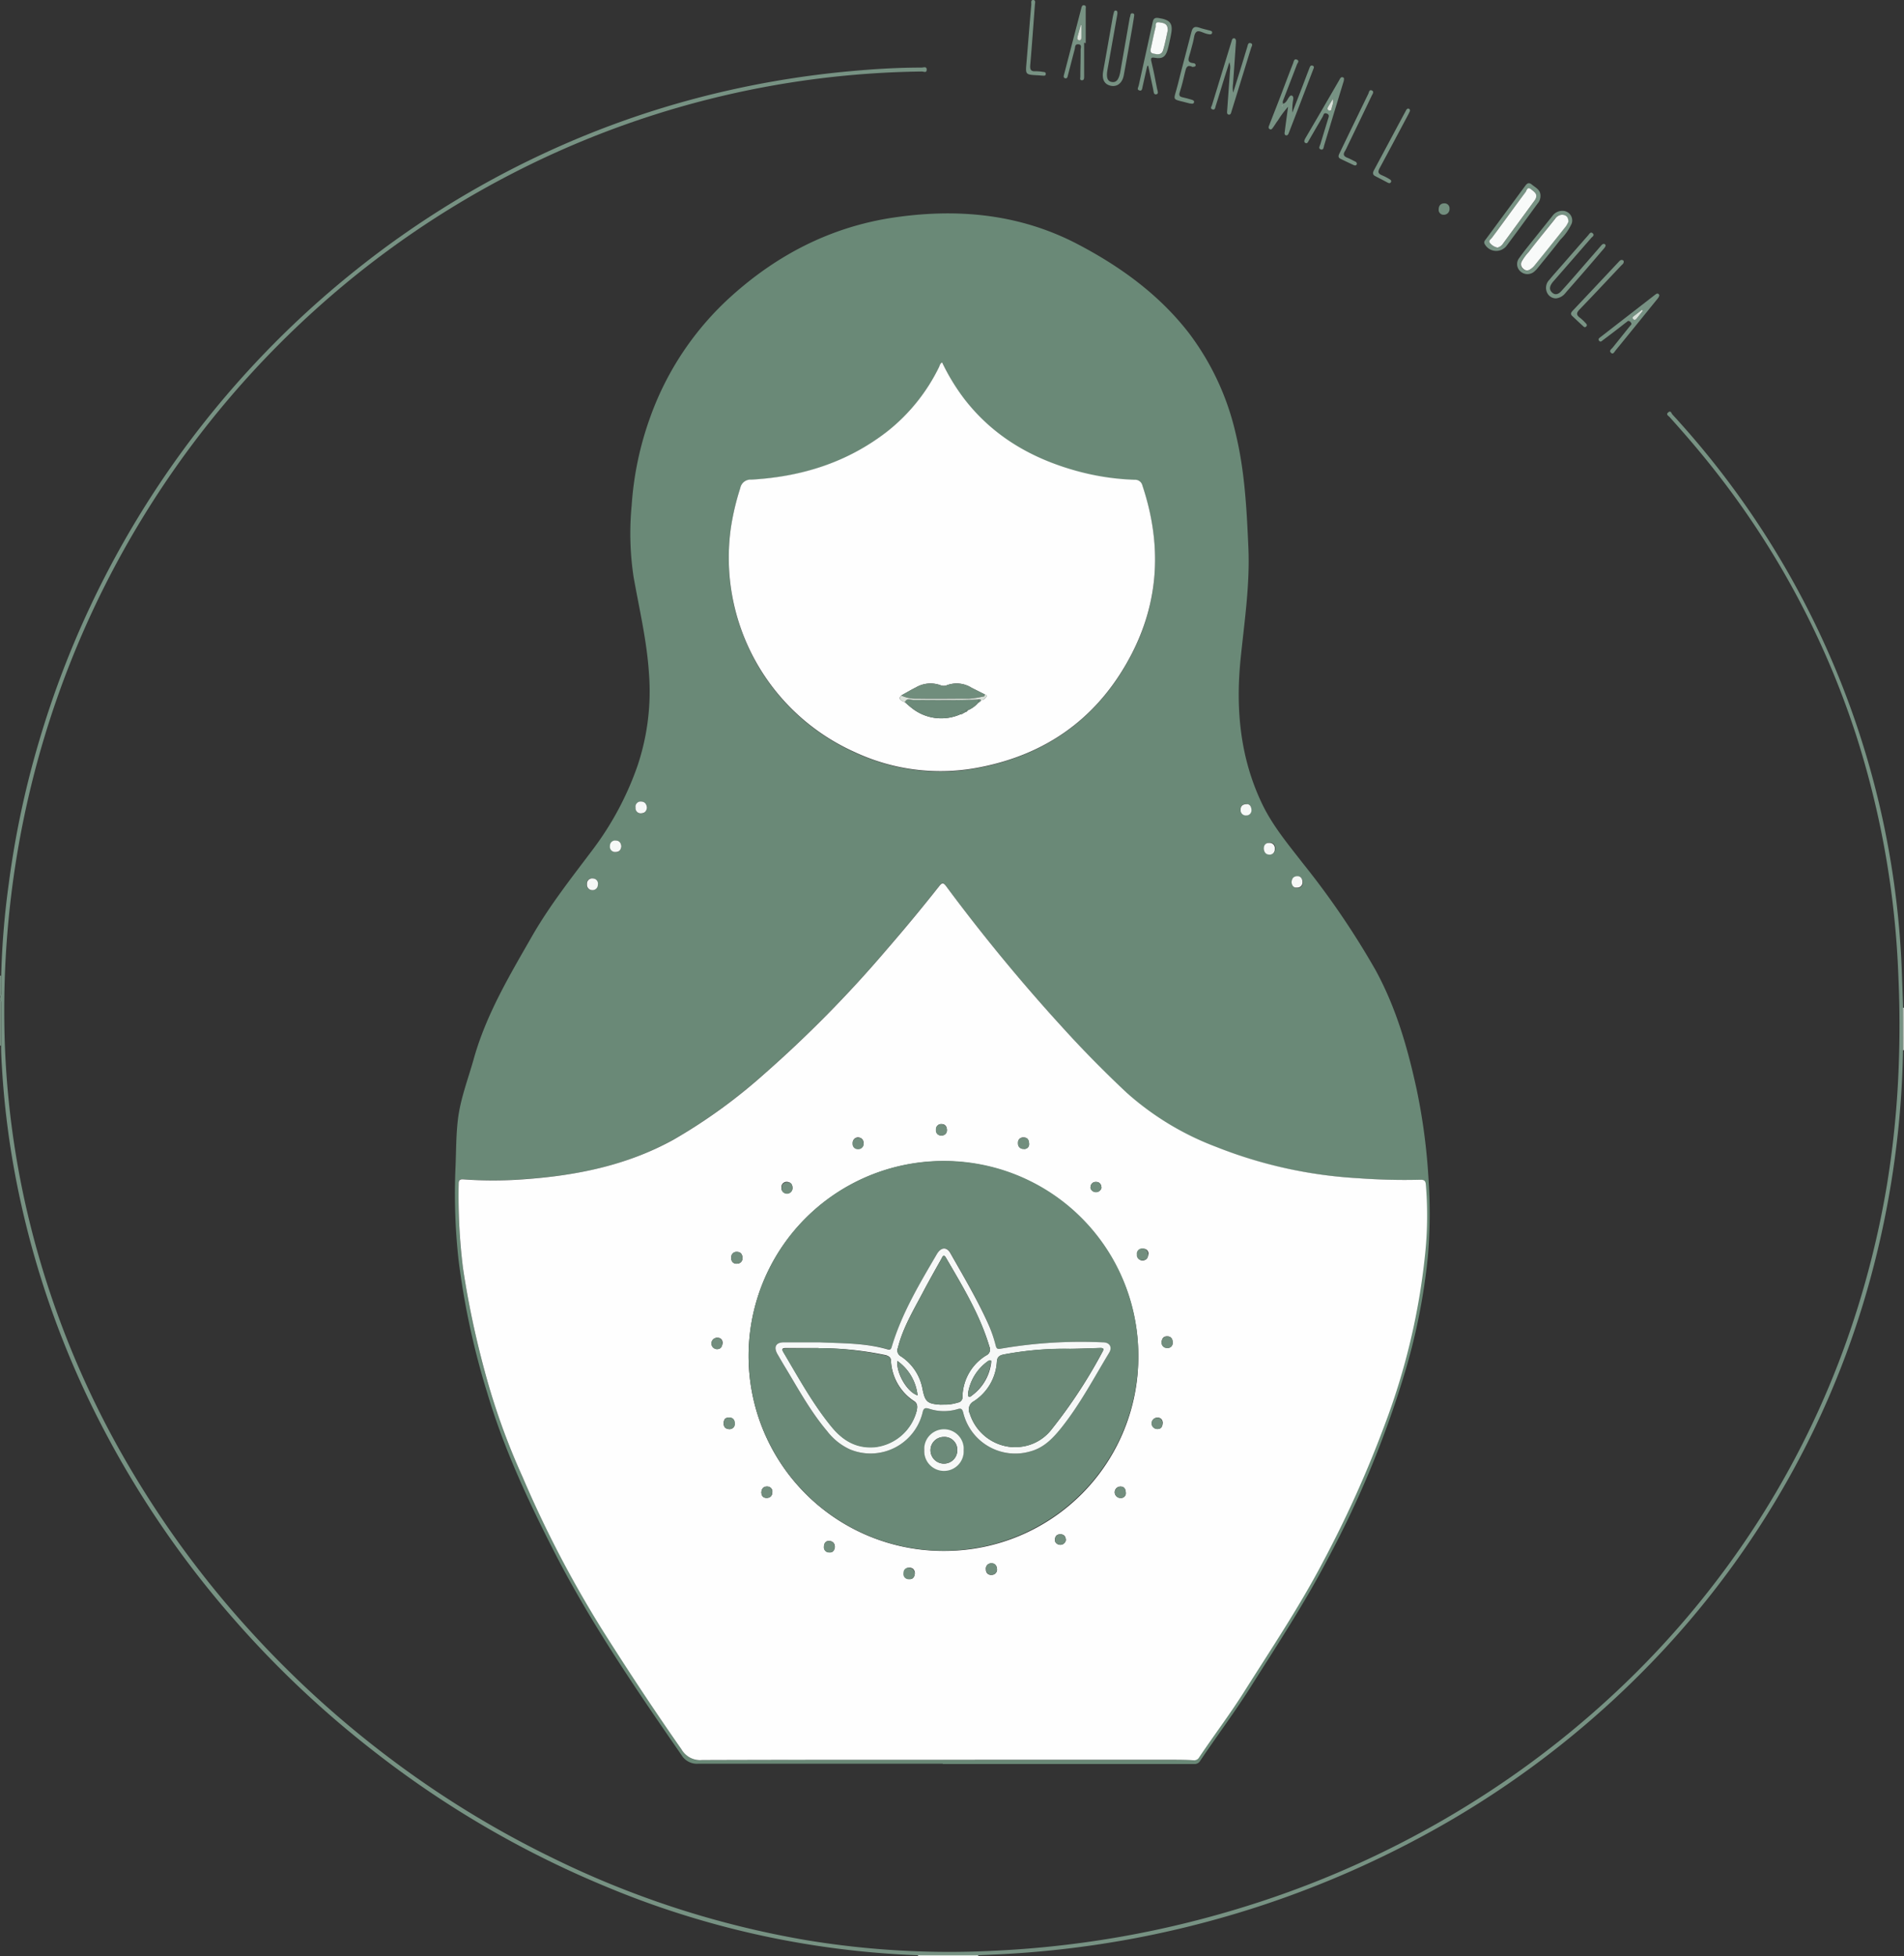<svg xmlns="http://www.w3.org/2000/svg" viewBox="0 0 335.25 344.39"><rect x="0" y="0" width="335.25" height="344.39" fill="#333333" stroke="none"/><defs><style>.cls-1{fill:#779283;}.cls-2{fill:#dae2da;}.cls-3{fill:#799384;}.cls-4{fill:#728e7e;}.cls-5{fill:#fefefe;}.cls-6{fill:#f8faf9;}.cls-7{fill:#6a8977;}.cls-8{fill:#f6f8f7;}.cls-9{fill:#708d7c;}.cls-10{fill:#6c8a79;}.cls-11{fill:#6b8977;}</style></defs><g id="Layer_2" data-name="Layer 2"><g id="Layer_1-2" data-name="Layer 1"><path class="cls-1" d="M335.08,184.9a163.49,163.49,0,0,1-6.36,42.38,155.7,155.7,0,0,1-19.59,42.53,157.31,157.31,0,0,1-16.41,20.87,164.48,164.48,0,0,1-37.53,29.94A174.84,174.84,0,0,1,177.32,344c-1.7.1-3.39.16-5.08.24h-10.6A157.65,157.65,0,0,1,106.33,332,174.8,174.8,0,0,1,66,308.46a176.84,176.84,0,0,1-24.48-23,170.85,170.85,0,0,1-23.18-33.64A160.4,160.4,0,0,1,3.43,210.64,151.16,151.16,0,0,1,.37,188.4C.29,187,.18,185.54.2,184.11q0-3.51,0-7c0-.34.13-.72-.19-1v-.39c.45-1.28.07-2.61.2-3.91a144.05,144.05,0,0,1,1.31-16.06,161.78,161.78,0,0,1,5.4-25.39A166.22,166.22,0,0,1,62.49,47.68a163.39,163.39,0,0,1,33-20.54A160.44,160.44,0,0,1,127.89,16a165.61,165.61,0,0,1,21.78-3.46c4.19-.39,8.39-.64,12.6-.64.31,0,.91-.27.9.37s-.55.31-.86.32A161.68,161.68,0,0,0,89.2,31.07,163,163,0,0,0,56.76,53.42,165.78,165.78,0,0,0,3,150.47a167.71,167.71,0,0,0-2.24,29.6,154.94,154.94,0,0,0,4.65,35.87,160.61,160.61,0,0,0,16.15,40.23,172.34,172.34,0,0,0,21.8,30.21A177.54,177.54,0,0,0,69.37,310.1a174,174,0,0,0,27.91,17A163.36,163.36,0,0,0,142.1,341.6a154.19,154.19,0,0,0,32.83,1.85,176,176,0,0,0,45-8,170.26,170.26,0,0,0,43.24-20.65,164.32,164.32,0,0,0,22.06-17.57,158.21,158.21,0,0,0,24.43-29.52A155,155,0,0,0,325.17,236a161.91,161.91,0,0,0,7.09-27.48,166.36,166.36,0,0,0,1.9-17.38,190.36,190.36,0,0,0,.1-19.26,157.81,157.81,0,0,0-7.49-42.59A150.31,150.31,0,0,0,301.28,82c-2.34-2.94-4.78-5.77-7.29-8.56-.19-.22-.72-.45-.25-.84s.55.17.73.37a153.07,153.07,0,0,1,40.39,97.92l.24,6.54C335.09,179.92,335.09,182.41,335.08,184.9Z"/><path class="cls-2" d="M161.64,344.23h10.6c0,.05,0,.1,0,.15H161.65A.86.86,0,0,0,161.64,344.23Z"/><path class="cls-3" d="M0,176.08c.32.29.19.67.19,1q0,3.51,0,7H0Z"/><path class="cls-2" d="M335.08,184.9c0-2.49,0-5,0-7.47a.26.26,0,0,1,.15,0v7.44Z"/><path class="cls-3" d="M.2,171.78c-.13,1.3.25,2.63-.2,3.91v-3.92Z"/><path class="cls-1" d="M225.92,18.27c.59-.2.73-.72,1-1.09.14-.18.25-.42.52-.35s.3.4.27.64a10.81,10.81,0,0,0-.16,2.36c.68-1.78,1.37-3.55,2.05-5.33.31-.82.62-1.64.94-2.46.1-.27.21-.62.58-.48s.19.45.1.68q-2.13,5.57-4.27,11.11c-.09.24-.21.55-.53.47s-.23-.44-.2-.67c.17-1.38.37-2.76.58-4.35a17.16,17.16,0,0,0-1.8,2.42c-.3.38-.54.81-.83,1.2-.14.2-.31.49-.61.31s-.17-.45-.07-.7c.63-1.64,1.28-3.27,1.91-4.91.76-2,1.51-4,2.29-6,.11-.29.17-.85.67-.62s.11.57,0,.86c-.8,2.1-1.61,4.19-2.42,6.29A.8.8,0,0,0,225.92,18.27Zm-.16.27s-.06.05-.06.06a.67.67,0,0,0,.06.12s.05,0,.05-.06A.61.61,0,0,0,225.76,18.54Z"/><path class="cls-1" d="M217.13,16.31l1.48-4.75c.34-1.09.66-2.18,1-3.27.1-.32.13-.85.61-.69s.15.57.06.88L217.34,18c-.17.56-.35,1.12-.52,1.68-.07.26-.16.56-.48.5s-.29-.39-.27-.64q.26-3.66.52-7.31a2.69,2.69,0,0,0-.13-1.27l-.81,2.55c-.53,1.71-1.05,3.43-1.59,5.14-.09.27-.1.77-.57.61s-.16-.51-.08-.77l3.43-11.2c.08-.25.12-.57.45-.55s.35.41.33.69c-.17,2.44-.33,4.87-.51,7.31A5,5,0,0,0,217.13,16.31Z"/><path class="cls-1" d="M271.24,34.51a2,2,0,0,1-.5,1.32c-1.84,2.52-3.67,5.05-5.54,7.54a2.31,2.31,0,0,1-3.79-.42c-.17-.33,0-.57.19-.8,2.33-3.16,4.67-6.32,7-9.49.36-.49.7-.52,1.13-.16C270.38,33.05,271.28,33.41,271.24,34.51Zm-7.57,9.08a1.64,1.64,0,0,0,1-.72l5.47-7.47a2.57,2.57,0,0,0,.22-.32c.42-.87-.14-1.29-.75-1.75s-.83.21-1,.51c-2,2.65-3.94,5.32-5.89,8-.19.27-.66.54-.39.9A2.26,2.26,0,0,0,263.67,43.59Z"/><path class="cls-3" d="M274,52.53a1.71,1.71,0,0,1-1.59-1,2,2,0,0,1,.4-2.27c.68-.83,1.4-1.63,2.1-2.43,1.57-1.8,3.13-3.59,4.7-5.37.21-.23.44-.74.83-.38s-.08.6-.27.82l-6.42,7.37c-.15.17-.31.34-.44.52-.43.59-.6,1.19,0,1.73s1.18.2,1.61-.28c1.82-2,3.61-4.11,5.41-6.17.54-.61,1.06-1.23,1.6-1.84.18-.21.42-.41.67-.21s0,.48-.13.67c-1.5,1.75-3,3.51-4.52,5.25-.79.91-1.6,1.81-2.38,2.73A2.43,2.43,0,0,1,274,52.53Z"/><path class="cls-1" d="M202,11.62c-.27,1.2-.53,2.4-.81,3.6-.08.32-.06.86-.57.71s-.19-.56-.12-.86c.82-3.75,1.66-7.49,2.48-11.25.12-.57.39-.74,1-.65,2.17.33,2.63,1,2.16,3.19-.17.79-.32,1.59-.54,2.37-.35,1.27-.95,1.68-2.22,1.45-.65-.12-.81,0-.65.65.38,1.58.7,3.18,1,4.78.06.34.36.91-.14,1s-.45-.51-.53-.84c-.31-1.4-.59-2.8-.89-4.2Zm3.65-6.36c0-1.06-.75-1.18-1.47-1.33s-.6.52-.69.87c-.3,1.16-.52,2.35-.78,3.52-.09.44-.45,1,.38,1.12s1.46.29,1.72-.57C205.16,7.66,205.37,6.4,205.63,5.26Z"/><path class="cls-1" d="M275.12,37.12a1.69,1.69,0,0,1,1.62,2.23,9.6,9.6,0,0,1-2,2.85c-1.3,1.71-2.67,3.36-4,5a3.71,3.71,0,0,1-.47.5,1.84,1.84,0,0,1-2.48.15,1.72,1.72,0,0,1-.27-2.45c.86-1.22,1.82-2.37,2.75-3.54l3.05-3.81A2.14,2.14,0,0,1,275.12,37.12Zm1,1.93c0-.79-.35-1.18-1.06-1.22a1.55,1.55,0,0,0-1.3.74c-1.54,1.94-3.1,3.86-4.63,5.81a8.61,8.61,0,0,0-1.26,1.73,1,1,0,0,0,.3,1.22.89.89,0,0,0,1.17.14,3.39,3.39,0,0,0,.74-.62q2.82-3.49,5.61-7A5.12,5.12,0,0,0,276.16,39.05Z"/><path class="cls-1" d="M196.74,2.48,195,12.28c-.25,1.38,0,2.05.79,2.16S197,14,197.25,12.7q.83-4.75,1.66-9.51A1.5,1.5,0,0,1,199,2.9c.07-.23,0-.59.41-.55s.29.37.26.62c-.08.55-.17,1.09-.26,1.64-.51,2.88-1,5.76-1.54,8.64-.24,1.34-1.14,2.08-2.27,1.85S194,14,194.24,12.58c.57-3.16,1.12-6.33,1.68-9.5.05-.26.11-.51.17-.76s.11-.5.4-.46S196.76,2.22,196.74,2.48Z"/><path class="cls-1" d="M286.66,56.5c-.14.11-.34.27-.55.42-1.26,1-2.52,1.95-3.8,2.91-.21.15-.47.5-.74.17s.08-.53.3-.7l9.49-7.36c.19-.14.44-.39.69-.16s0,.53-.15.76c-2.48,3.05-4.95,6.12-7.44,9.16-.2.24-.43.78-.81.4s.09-.64.31-.91L287,57.4c.13-.16.38-.31.18-.58A.58.58,0,0,0,286.66,56.5Zm2.61-1.79-.17-.16c-.46.35-.92.7-1.37,1.06-.17.14-.38.33-.17.57s.46.1.64-.12Z"/><path class="cls-1" d="M236.61,14.23c-.4,1.33-.81,2.67-1.22,4-.74,2.46-1.48,4.92-2.24,7.38-.09.3-.09.87-.59.7s-.16-.63-.07-.93c.43-1.47.9-2.93,1.34-4.4.1-.35.35-.78-.22-1s-.57.33-.73.59c-.82,1.37-1.6,2.76-2.41,4.14-.14.24-.27.64-.62.46s-.14-.58,0-.83q3-5.11,5.95-10.22c.14-.24.25-.6.61-.52S236.62,14,236.61,14.23Zm-1.93,3.2c-.28.46-.55.92-.84,1.38-.16.26-.2.49.13.63s.44,0,.48-.29C234.55,18.58,234.88,18.07,234.68,17.43Z"/><path class="cls-1" d="M190.89,7.52v5.67a2.8,2.8,0,0,1,0,.29c0,.28,0,.67-.41.65s-.26-.39-.26-.64c0-1.57.06-3.13.05-4.69,0-.37.28-.94-.38-1s-.56.49-.66.87c-.4,1.51-.78,3-1.18,4.53-.07.27-.11.68-.5.58s-.24-.49-.17-.75c1-3.85,2-7.69,3-11.53.07-.27.14-.65.53-.57s.26.42.26.67c0,2,0,4,0,6Zm-.48-3.08-.12,0c-.19.67-.37,1.35-.56,2-.09.31-.14.61.29.65s.39-.26.39-.53Z"/><path class="cls-1" d="M210,11.79c-1-.5-1.16.15-1.33.88-.28,1.21-.57,2.41-.95,3.59-.18.56,0,.76.5.87s1,.25,1.52.4c.25.07.57.16.5.48s-.39.26-.65.21l-.09,0c-3.41-.95-2.89-.19-2.11-3.36s1.62-6.17,2.4-9.26c.2-.78.54-1,1.32-.75.61.22,1.26.35,1.88.52.22.06.5.1.43.42s-.37.28-.63.23l-.29-.06c-.62-.14-1.38-.68-1.82-.36s-.43,1.17-.61,1.8c-.23.81-.41,1.64-.67,2.44s-.19,1.17.66,1.27c.23,0,.48.11.46.4S210.21,11.7,210,11.79Z"/><path class="cls-3" d="M285.89,46.15c0,.27-.29.44-.48.65-2.42,2.56-4.82,5.13-7.26,7.66-.55.57-.67.95,0,1.45a8.4,8.4,0,0,1,1.07,1c.17.16.29.38.06.59s-.38.06-.52-.07c-.65-.59-1.29-1.2-1.93-1.8-.36-.34-.19-.63.08-.92q4.1-4.34,8.17-8.68c.16-.17.34-.33.6-.24S285.9,46,285.89,46.15Z"/><path class="cls-3" d="M238.92,28.83c-.08.36-.34.34-.59.22-.77-.35-1.53-.72-2.3-1.09-.51-.25-.34-.63-.16-1q2.52-5.23,5.06-10.45c.12-.25.15-.78.61-.59s.14.64,0,.9c-1.43,3-2.88,6-4.33,9a7.09,7.09,0,0,1-.39.78c-.39.59-.21.93.41,1.17.46.18.88.42,1.32.64A.52.52,0,0,1,238.92,28.83Z"/><path class="cls-3" d="M248.26,19.55c-.09.17-.19.41-.31.64-1.67,3.12-3.32,6.26-5,9.36-.36.67-.36,1,.4,1.32a8.9,8.9,0,0,1,1.3.67c.2.11.41.28.25.54s-.37.17-.59.06c-.72-.39-1.44-.76-2.16-1.13-.45-.23-.47-.55-.25-1,1.88-3.49,3.74-7,5.62-10.48.11-.21.23-.5.58-.38C248.22,19.22,248.27,19.34,248.26,19.55Z"/><path class="cls-1" d="M182.84,13.26c-2.29-.11-2.28-.11-2.11-2.1.29-3.46.56-6.93.86-10.39,0-.28-.12-.8.35-.77s.3.53.28.86c-.27,3.53-.51,7.07-.82,10.59-.07.79.1,1.15.95,1.09a7.92,7.92,0,0,1,1.36.13c.24,0,.47.1.42.4s-.27.26-.46.25C183.31,13.31,183,13.27,182.84,13.26Z"/><path class="cls-4" d="M255.23,36.75a1,1,0,0,1-1,1.06.85.85,0,0,1-.91-.93c0-.63.31-1.08,1-1.08A.88.88,0,0,1,255.23,36.75Z"/><path class="cls-5" d="M225.76,18.54a.61.61,0,0,1,.05.12s0,0-.05.06a.67.67,0,0,1-.06-.12S225.74,18.56,225.76,18.54Z"/><path class="cls-6" d="M263.67,43.59a2.26,2.26,0,0,1-1.35-.85c-.27-.36.2-.63.39-.9,2-2.68,3.9-5.35,5.89-8,.22-.3.32-1.05,1-.51s1.17.88.75,1.75a2.57,2.57,0,0,1-.22.32l-5.47,7.47A1.64,1.64,0,0,1,263.67,43.59Z"/><path class="cls-6" d="M205.63,5.26c-.26,1.14-.47,2.4-.84,3.61-.26.86-1,.72-1.72.57s-.47-.68-.38-1.12c.26-1.17.48-2.36.78-3.52.09-.35-.15-1,.69-.87S205.61,4.2,205.63,5.26Z"/><path class="cls-6" d="M276.16,39.05a5.12,5.12,0,0,1-.43.78q-2.79,3.53-5.61,7a3.39,3.39,0,0,1-.74.62.89.89,0,0,1-1.17-.14,1,1,0,0,1-.3-1.22,8.61,8.61,0,0,1,1.26-1.73c1.53-2,3.09-3.87,4.63-5.81a1.55,1.55,0,0,1,1.3-.74C275.81,37.87,276.15,38.26,276.16,39.05Z"/><path class="cls-2" d="M289.27,54.71l-1.07,1.35c-.18.22-.39.39-.64.12s0-.43.17-.57c.45-.36.91-.71,1.37-1.06Z"/><path class="cls-2" d="M234.68,17.43c.2.64-.13,1.15-.23,1.72,0,.26-.19.41-.48.29s-.29-.37-.13-.63C234.13,18.35,234.4,17.89,234.68,17.43Z"/><path class="cls-2" d="M190.41,4.44V6.56c0,.27,0,.56-.39.53s-.38-.34-.29-.65c.19-.67.37-1.35.56-2Z"/><path class="cls-7" d="M166,310.51c-14.32,0-28.64,0-43,0A3.17,3.17,0,0,1,120,309c-8.07-11.69-16.11-23.41-22.57-36.1-4.55-8.92-8.76-18-11.62-27.62a135.92,135.92,0,0,1-5.07-23.45,106.93,106.93,0,0,1-.53-16.5c.11-2.7.09-5.4.4-8.09.42-3.71,1.79-7.19,2.79-10.76,2.17-7.79,6.26-14.64,10.23-21.57,3.12-5.46,7-10.36,10.76-15.36a53.94,53.94,0,0,0,7.88-14.78,41.22,41.22,0,0,0,2-16.19c-.37-5.78-1.72-11.4-2.72-17.07A51.11,51.11,0,0,1,111.22,89a56.67,56.67,0,0,1,3.26-15.53,52.44,52.44,0,0,1,14.35-21.38c8-7.19,17.26-12,28-13.71,11.48-1.77,22.6-.81,33,4.65,7.45,3.91,14.23,8.81,19.47,15.56a46.37,46.37,0,0,1,8.28,17.76c1.59,6.56,1.93,13.25,2.23,20,.29,6.53-.68,12.93-1.34,19.37-.93,8.92-.17,17.65,3.79,25.87,1.84,3.82,4.55,7.05,7.12,10.37a143.65,143.65,0,0,1,12.81,18.81c3.62,6.61,5.68,13.77,7.26,21.08a106.74,106.74,0,0,1,2.07,15.56,90.29,90.29,0,0,1-.11,13.86,109,109,0,0,1-3.74,19.34,177.35,177.35,0,0,1-13.83,33.75c-4.07,7.82-8.91,15.17-13.6,22.6-2.82,4.47-6,8.69-8.93,13.07a1.12,1.12,0,0,1-1,.54q-22.16,0-44.32,0Zm.28-.69h40.41c1.11,0,2.22,0,3.32.09a1,1,0,0,0,1-.5c2.65-3.9,5.51-7.67,8-11.67,4.73-7.49,9.66-14.85,13.79-22.71a198.22,198.22,0,0,0,11-24.47,118.86,118.86,0,0,0,7-29.67,65.74,65.74,0,0,0,.14-12.31c-.07-.73-.33-.9-1-.88-3.65.1-7.3,0-11-.27a79.92,79.92,0,0,1-25-5.54,50.14,50.14,0,0,1-15.7-9.52Q192.4,186.82,187,180.8A314.78,314.78,0,0,1,166.58,156c-.51-.7-.74-.62-1.22,0q-4.53,5.72-9.29,11.22a212.67,212.67,0,0,1-21.59,21.91,95.23,95.23,0,0,1-15.88,11.49c-8.25,4.6-17.28,6.4-26.61,7a71.51,71.51,0,0,1-10.35,0c-.59-.05-.88,0-.89.75a103.52,103.52,0,0,0,.77,14.93,159.86,159.86,0,0,0,3.75,17.85A120.91,120.91,0,0,0,92,260a197.45,197.45,0,0,0,14,26.74C110.49,293.91,115.15,301,120,308a3.77,3.77,0,0,0,3.57,1.89C137.83,309.78,152,309.82,166.26,309.82Zm-.37-246c-.38.21-.42.56-.56.84A32.67,32.67,0,0,1,156.21,76c-7,5.47-15.13,8-23.93,8.47a1.84,1.84,0,0,0-1.94,1.5,44.47,44.47,0,0,0-1.64,6.93,37.5,37.5,0,0,0,21.86,39.61,35.56,35.56,0,0,0,22.24,2.59c11.1-2.25,19.72-8.19,25.42-18,5.82-10,6.6-20.61,2.93-31.56a1.31,1.31,0,0,0-1.36-1,43.85,43.85,0,0,1-10.12-1.53c-7.95-2.18-14.78-6.09-19.89-12.72A36.64,36.64,0,0,1,165.89,63.81Zm56.63,85.59c0,.63.33,1,1,1a.9.9,0,0,0,1-1,.92.92,0,0,0-1-1.06C222.81,148.41,222.57,148.84,222.52,149.4Zm4.89,5.93c.07.58.35,1,1,1a.9.9,0,0,0,.95-1c0-.64-.34-1.06-1-1S227.46,154.74,227.41,155.33Zm-113.5-13.19c-.08-.55-.32-1-1-1a.91.91,0,0,0-1,1.07.9.9,0,0,0,1,1C113.61,143.18,113.85,142.75,113.91,142.14ZM109.4,149c-.06-.57-.27-1-.94-1a.91.91,0,0,0-1,.95.92.92,0,0,0,1,1.07C109.09,150.05,109.33,149.61,109.4,149Zm110.16-7.46c-.84,0-1.13.4-1.14,1a.92.92,0,0,0,1,1,.9.9,0,0,0,.91-1C220.33,142,220,141.58,219.56,141.57ZM104.23,156.71a.94.94,0,0,0,1-1,.9.9,0,0,0-.86-1.08.92.92,0,0,0-1.06,1A.94.94,0,0,0,104.23,156.71Z"/><path class="cls-5" d="M166.26,309.82c-14.22,0-28.43,0-42.65.05A3.77,3.77,0,0,1,120,308c-4.89-7-9.55-14.07-14.08-21.26A197.45,197.45,0,0,1,92,260a120.91,120.91,0,0,1-6.72-18.83,159.86,159.86,0,0,1-3.75-17.85,103.52,103.52,0,0,1-.77-14.93c0-.7.3-.8.89-.75a71.51,71.51,0,0,0,10.35,0c9.33-.63,18.36-2.43,26.61-7a95.23,95.23,0,0,0,15.88-11.49,212.67,212.67,0,0,0,21.59-21.91q4.77-5.5,9.29-11.22c.48-.6.71-.68,1.22,0A314.78,314.78,0,0,0,187,180.8q5.42,6,11.36,11.57a50.14,50.14,0,0,0,15.7,9.52,79.92,79.92,0,0,0,25,5.54c3.65.26,7.3.37,11,.27.68,0,.94.15,1,.88a65.74,65.74,0,0,1-.14,12.31,118.86,118.86,0,0,1-7,29.67,198.22,198.22,0,0,1-11,24.47c-4.13,7.86-9.06,15.22-13.79,22.71-2.52,4-5.38,7.77-8,11.67a1,1,0,0,1-1,.5c-1.1-.07-2.21-.09-3.32-.09Zm34.17-71.06a34.31,34.31,0,1,0-33.92,34.29A34.12,34.12,0,0,0,200.43,238.76ZM181.2,201.51c0-.86-.31-1.26-1-1.25a.88.88,0,0,0-.94,1,.9.9,0,0,0,.95,1A.83.83,0,0,0,181.2,201.51Zm-47.14,61.21c0,.61.32,1,.93,1s1-.37,1-1a.87.87,0,0,0-.9-1C134.44,261.68,134.11,262.08,134.06,262.72Zm64.17.29c0-.9-.3-1.27-.89-1.29a1,1,0,0,0-.13,2A.87.87,0,0,0,198.23,263Zm-12.49,8.27a1,1,0,0,0,1.93-.09c0-.67-.33-1.09-1-1.07S185.73,270.52,185.74,271.28Zm-58.33-20.73c0,.63.3,1,.92,1.06a.88.88,0,0,0,1-.94c0-.65-.26-1.09-1-1.09S127.47,250,127.41,250.55Zm24.65-49.22c0-.6-.27-1-.9-1.08a.92.92,0,0,0-1,1,.9.9,0,0,0,.94,1A.92.92,0,0,0,152.06,201.33Zm-12.52,7.84c0-.59-.25-1-.88-1.09a.92.92,0,0,0-1.07,1,.91.91,0,0,0,.92,1A.94.94,0,0,0,139.54,209.17Zm54.4,0c0-.64-.31-1.07-.93-1.09s-1,.4-1,1.06a1,1,0,0,0,1.93,0Zm-63.21,12.3c0-.63-.32-1.06-.95-1.06a.91.91,0,0,0-1,1.07.88.88,0,0,0,1,1A.93.93,0,0,0,130.73,221.47Zm44.82,54.77c-.06-.65-.37-1-1-1a.93.93,0,0,0-.95,1.11.88.88,0,0,0,1,.92A.92.92,0,0,0,175.55,276.24Zm29-39.94a.91.91,0,0,0,.92,1,.86.86,0,0,0,1-.93c0-.63-.26-1.09-.95-1.1S204.59,235.69,204.53,236.3ZM147,272.38c0-.59-.27-1-.91-1.08s-1,.38-1,1a.9.9,0,0,0,.94,1C146.62,273.37,146.9,273,147,272.38Zm14.09,4.7c0-.6-.27-1.05-.91-1.08s-1,.38-1,1a.9.9,0,0,0,1,1C160.72,278.06,161,277.65,161.07,277.08ZM166.73,199c0-.66-.27-1.07-.9-1.1a.9.9,0,0,0-1,1,.88.88,0,0,0,.94,1A.9.9,0,0,0,166.73,199Zm38,51.58c0-.58-.28-1-.93-1a1,1,0,0,0,0,2C204.38,251.61,204.67,251.22,204.7,250.6Zm-77.49-14.06c0-.58-.27-1-.92-1a1,1,0,0,0-.07,2C126.87,237.54,127.13,237.12,127.21,236.54Zm75-15.67c0-.61-.32-1-.95-1a.91.91,0,0,0-1,1.06.89.89,0,0,0,1,1C201.85,221.85,202.12,221.45,202.17,220.87Z"/><path class="cls-5" d="M165.89,63.81a36.64,36.64,0,0,0,3.89,6.41c5.11,6.63,11.94,10.54,19.89,12.72a43.85,43.85,0,0,0,10.12,1.53,1.31,1.31,0,0,1,1.36,1c3.67,11,2.89,21.54-2.93,31.56-5.7,9.83-14.32,15.77-25.42,18a35.56,35.56,0,0,1-22.24-2.59A37.5,37.5,0,0,1,128.7,92.87a44.47,44.47,0,0,1,1.64-6.93,1.84,1.84,0,0,1,1.94-1.5c8.8-.49,16.89-3,23.93-8.47a32.67,32.67,0,0,0,9.12-11.32C165.47,64.37,165.51,64,165.89,63.81Zm6.83,59.44c.41.08.63-.24.87-.45s.19-.47-.19-.54l-2.35-1.18a4.92,4.92,0,0,0-4.32-.44,1.46,1.46,0,0,1-1.14,0,5.12,5.12,0,0,0-4.34.4c-.87.44-1.72.94-2.57,1.41-.47.51-.33.77.65,1.17.37.32.72.65,1.11.95a8.32,8.32,0,0,0,8.7,1.17.79.79,0,0,0,.58-.25.18.18,0,0,0,.15-.08.64.64,0,0,0,.53-.36,4.82,4.82,0,0,0,1.85-1.34C172.46,123.61,172.66,123.5,172.72,123.25Z"/><path class="cls-8" d="M222.52,149.4c0-.56.29-1,.94-1a.92.92,0,0,1,1,1.06.9.9,0,0,1-1,1C222.85,150.43,222.56,150,222.52,149.4Z"/><path class="cls-8" d="M227.41,155.33c.05-.59.27-1,.92-1.06s1,.39,1,1a.9.9,0,0,1-.95,1C227.76,156.33,227.48,155.91,227.41,155.33Z"/><path class="cls-8" d="M113.91,142.14c-.06.61-.3,1-1,1.05a.9.9,0,0,1-1-1,.91.91,0,0,1,1-1.07C113.59,141.16,113.83,141.59,113.91,142.14Z"/><path class="cls-8" d="M109.4,149c-.07.58-.31,1-1,1a.92.92,0,0,1-1-1.07.91.91,0,0,1,1-.95C109.13,148,109.34,148.46,109.4,149Z"/><path class="cls-8" d="M219.56,141.57c.45,0,.77.39.79,1a.9.9,0,0,1-.91,1,.92.92,0,0,1-1-1C218.43,142,218.72,141.57,219.56,141.57Z"/><path class="cls-8" d="M104.23,156.71a.94.94,0,0,1-.88-1.05.92.92,0,0,1,1.06-1,.9.9,0,0,1,.86,1.08A.94.94,0,0,1,104.23,156.71Z"/><path class="cls-7" d="M200.43,238.76a34.31,34.31,0,1,1-34.33-34.37A34.17,34.17,0,0,1,200.43,238.76Zm-56.09-2.43c-2.12,0-4.23,0-6.35,0-1.36,0-1.81.79-1.15,2,.48.85,1,1.69,1.49,2.53,2.27,3.79,4.41,7.68,7.28,11.08a10.68,10.68,0,0,0,4,3.22,9.43,9.43,0,0,0,12.82-6.45c.19-.74.39-.93,1.16-.69a8.4,8.4,0,0,0,5,.07c.66-.19.84-.05,1,.61a9.42,9.42,0,0,0,11.81,6.83c2.44-.65,4.05-2.38,5.55-4.26,3.25-4.07,5.65-8.67,8.33-13.1.6-1,.1-1.81-1.09-1.84a82.91,82.91,0,0,0-18,1.12c-.51.1-.74,0-.88-.55A22.44,22.44,0,0,0,174,233c-1.93-4.28-4.33-8.31-6.64-12.39-.65-1.16-1.65-1.1-2.39.17-3.06,5.23-6.18,10.43-7.93,16.3-.13.44-.31.59-.75.46C152.37,236.43,148.34,236.52,144.34,236.33Zm25.35,19a3.48,3.48,0,1,0-3.43,3.53A3.47,3.47,0,0,0,169.69,255.3Z"/><path class="cls-4" d="M181.2,201.51a.83.83,0,0,1-1,.77.9.9,0,0,1-.95-1,.88.88,0,0,1,.94-1C180.89,200.25,181.23,200.65,181.2,201.51Z"/><path class="cls-4" d="M134.06,262.72c.05-.64.38-1,1-1a.87.87,0,0,1,.9,1c0,.65-.34,1-1,1S134.09,263.33,134.06,262.72Z"/><path class="cls-4" d="M198.23,263a.87.87,0,0,1-1,.74,1,1,0,0,1,.13-2C197.93,261.74,198.27,262.11,198.23,263Z"/><path class="cls-4" d="M185.74,271.28c0-.76.33-1.14.93-1.16s1,.4,1,1.07a1,1,0,0,1-1.93.09Z"/><path class="cls-4" d="M127.41,250.55c.06-.58.34-1,1-1s1,.44,1,1.09a.88.88,0,0,1-1,.94C127.71,251.58,127.42,251.18,127.41,250.55Z"/><path class="cls-4" d="M152.06,201.33a.92.92,0,0,1-1,1,.9.9,0,0,1-.94-1,.92.92,0,0,1,1-1C151.79,200.29,152,200.73,152.06,201.33Z"/><path class="cls-4" d="M139.54,209.17a.94.94,0,0,1-1,1,.91.91,0,0,1-.92-1,.92.92,0,0,1,1.07-1C139.29,208.13,139.52,208.58,139.54,209.17Z"/><path class="cls-4" d="M193.94,209.17a1,1,0,0,1-1.93,0c0-.66.33-1.08,1-1.06S193.91,208.53,193.94,209.17Z"/><path class="cls-4" d="M130.73,221.47a.93.93,0,0,1-.95,1,.88.88,0,0,1-1-1,.91.91,0,0,1,1-1.07C130.41,220.41,130.68,220.84,130.73,221.47Z"/><path class="cls-4" d="M175.55,276.24a.92.92,0,0,1-.92,1,.88.88,0,0,1-1-.92.93.93,0,0,1,.95-1.11C175.18,275.2,175.49,275.59,175.55,276.24Z"/><path class="cls-4" d="M204.53,236.3c.06-.61.32-1,1-1s1,.47.95,1.1a.86.86,0,0,1-1,.93A.91.91,0,0,1,204.53,236.3Z"/><path class="cls-4" d="M147,272.38c-.08.58-.36,1-1,.95a.9.9,0,0,1-.94-1c0-.64.34-1.06,1-1S146.94,271.79,147,272.38Z"/><path class="cls-4" d="M161.07,277.08c-.07.57-.35,1-1,.95a.9.9,0,0,1-1-1c0-.64.33-1.06,1-1S161,276.48,161.07,277.08Z"/><path class="cls-4" d="M166.73,199a.9.9,0,0,1-1,.92.88.88,0,0,1-.94-1,.9.9,0,0,1,1-1C166.46,198,166.73,198.36,166.73,199Z"/><path class="cls-4" d="M204.7,250.6c0,.62-.32,1-.95,1a1,1,0,0,1,0-2C204.42,249.6,204.66,250,204.7,250.6Z"/><path class="cls-4" d="M127.21,236.54c-.08.58-.34,1-1,1a1,1,0,0,1,.07-2C126.94,235.52,127.17,236,127.21,236.54Z"/><path class="cls-4" d="M202.17,220.87c0,.58-.32,1-1,1a.89.89,0,0,1-1-1,.91.91,0,0,1,1-1.06C201.85,219.85,202.13,220.26,202.17,220.87Z"/><path class="cls-9" d="M158.68,122.45c.85-.47,1.7-1,2.57-1.41a5.12,5.12,0,0,1,4.34-.4,1.46,1.46,0,0,0,1.14,0,4.92,4.92,0,0,1,4.32.44l2.35,1.18c0,.24-.09.35-.33.38a16.25,16.25,0,0,1-2.39.37c-3,0-6.05.06-9.08,0A6.17,6.17,0,0,1,158.68,122.45Z"/><path class="cls-10" d="M172.25,123.71a4.82,4.82,0,0,1-1.85,1.34c-.3-.06-.5,0-.53.36a.18.18,0,0,1-.15.08c-.45-.51-.5-.09-.58.25a8.32,8.32,0,0,1-8.7-1.17c-.39-.3-.74-.63-1.11-.95.35-.81,1.06-.38,1.57-.38,3.78,0,7.56.09,11.34-.09Z"/><path class="cls-2" d="M172.24,123.15c-3.78.18-7.56.08-11.34.09-.51,0-1.22-.43-1.57.38-1-.4-1.12-.66-.65-1.17a6.17,6.17,0,0,0,2.92.56c3,.06,6.05,0,9.08,0a16.25,16.25,0,0,0,2.39-.37c.24,0,.35-.14.33-.38.38.07.53.27.19.54s-.46.53-.87.45A.45.45,0,0,0,172.24,123.15Z"/><path class="cls-9" d="M169.14,125.74c.08-.34.13-.76.58-.25A.79.79,0,0,1,169.14,125.74Z"/><path class="cls-9" d="M172.24,123.15a.45.45,0,0,1,.48.1c-.06.25-.26.36-.47.46Z"/><path class="cls-9" d="M169.87,125.41c0-.34.23-.42.53-.36A.64.64,0,0,1,169.87,125.41Z"/><path class="cls-8" d="M144.34,236.33c4,.19,8,.1,11.93,1.24.44.13.62,0,.75-.46,1.75-5.87,4.87-11.07,7.93-16.3.74-1.27,1.74-1.33,2.39-.17,2.31,4.08,4.71,8.11,6.64,12.39a22.44,22.44,0,0,1,1.34,3.87c.14.57.37.65.88.55a82.91,82.91,0,0,1,18-1.12c1.19,0,1.69.85,1.09,1.84-2.68,4.43-5.08,9-8.33,13.1-1.5,1.88-3.11,3.61-5.55,4.26a9.42,9.42,0,0,1-11.81-6.83c-.18-.66-.36-.8-1-.61a8.4,8.4,0,0,1-5-.07c-.77-.24-1-.05-1.16.69a9.43,9.43,0,0,1-12.82,6.45,10.68,10.68,0,0,1-4-3.22c-2.87-3.4-5-7.29-7.28-11.08-.51-.84-1-1.68-1.49-2.53-.66-1.21-.21-2,1.15-2C140.11,236.32,142.22,236.33,144.34,236.33Zm-.2,1h-5.72c-.53,0-.87.05-.49.69,2.66,4.48,5.15,9.06,8.47,13.12,2,2.44,4.38,3.88,7.68,3.6a8.59,8.59,0,0,0,7.35-6.48c.1-.58.16-1.15-.45-1.57a9,9,0,0,1-4.1-7.1c0-.53-.27-.8-.87-1A57,57,0,0,0,144.14,237.36Zm34.61,17.43a8,8,0,0,0,6.44-3.14A89.08,89.08,0,0,0,194.12,238c.27-.47.22-.69-.39-.67-1.76.06-3.52.12-5.28.15a57.2,57.2,0,0,0-11.75,1c-.78.17-1.11.47-1.17,1.25a8.91,8.91,0,0,1-4.09,7,1.62,1.62,0,0,0-.68,2.15A8.44,8.44,0,0,0,178.75,254.79Zm-12.44-7.48a7.39,7.39,0,0,0,2.34-.35.94.94,0,0,0,.82-1,8.7,8.7,0,0,1,4.19-7.31,1.13,1.13,0,0,0,.56-1.51c-1.69-5.64-4.72-10.62-7.65-15.66-.44-.77-.62-.16-.81.18-1.14,2-2.3,4.08-3.39,6.15-1.63,3.07-3.41,6.07-4.27,9.5a1.19,1.19,0,0,0,.56,1.53,8.73,8.73,0,0,1,3.77,5.71c.46,2.26.82,2.62,3.14,2.78Zm4.14-2c.05.27-.06.51.17.6s.42-.12.59-.25a8.39,8.39,0,0,0,3.3-5.64c0-.15,0-.37,0-.45s-.37,0-.53.09A8.54,8.54,0,0,0,170.45,245.29ZM158,239.6c-.21,2.19,1.75,5.5,3.56,6.06A8.52,8.52,0,0,0,158,239.6Z"/><path class="cls-8" d="M169.69,255.3a3.48,3.48,0,1,1-6.95,0,3.48,3.48,0,1,1,6.95,0Zm-3.45,2.38a2.33,2.33,0,0,0,2.31-2.4,2.24,2.24,0,0,0-2.38-2.29,2.33,2.33,0,0,0-2.33,2.37A2.36,2.36,0,0,0,166.24,257.68Z"/><path class="cls-11" d="M144.14,237.36a57,57,0,0,1,11.87,1.3c.6.15.84.42.87,1a9,9,0,0,0,4.1,7.1c.61.42.55,1,.45,1.57a8.59,8.59,0,0,1-7.35,6.48c-3.3.28-5.68-1.16-7.68-3.6-3.32-4.06-5.81-8.64-8.47-13.12-.38-.64,0-.69.49-.69Z"/><path class="cls-11" d="M178.75,254.79a8.44,8.44,0,0,1-8-5.93,1.62,1.62,0,0,1,.68-2.15,8.91,8.91,0,0,0,4.09-7c.06-.78.39-1.08,1.17-1.25a57.2,57.2,0,0,1,11.75-1c1.76,0,3.52-.09,5.28-.15.61,0,.66.2.39.67a89.08,89.08,0,0,1-8.93,13.63A8,8,0,0,1,178.75,254.79Z"/><path class="cls-11" d="M166.31,247.31h-.74c-2.32-.16-2.68-.52-3.14-2.78a8.73,8.73,0,0,0-3.77-5.71,1.19,1.19,0,0,1-.56-1.53c.86-3.43,2.64-6.43,4.27-9.5,1.09-2.07,2.25-4.11,3.39-6.15.19-.34.37-.95.81-.18,2.93,5,6,10,7.65,15.66a1.13,1.13,0,0,1-.56,1.51,8.7,8.7,0,0,0-4.19,7.31.94.94,0,0,1-.82,1A7.39,7.39,0,0,1,166.31,247.31Z"/><path class="cls-9" d="M170.45,245.29a8.54,8.54,0,0,1,3.48-5.65c.16-.11.36-.25.53-.09s.07.3,0,.45a8.39,8.39,0,0,1-3.3,5.64c-.17.13-.34.35-.59.25S170.5,245.56,170.45,245.29Z"/><path class="cls-4" d="M158,239.6a8.52,8.52,0,0,1,3.56,6.06C159.79,245.1,157.83,241.79,158,239.6Z"/><path class="cls-10" d="M166.24,257.68a2.36,2.36,0,0,1-2.4-2.32,2.33,2.33,0,0,1,2.33-2.37,2.24,2.24,0,0,1,2.38,2.29A2.33,2.33,0,0,1,166.24,257.68Z"/></g></g></svg>